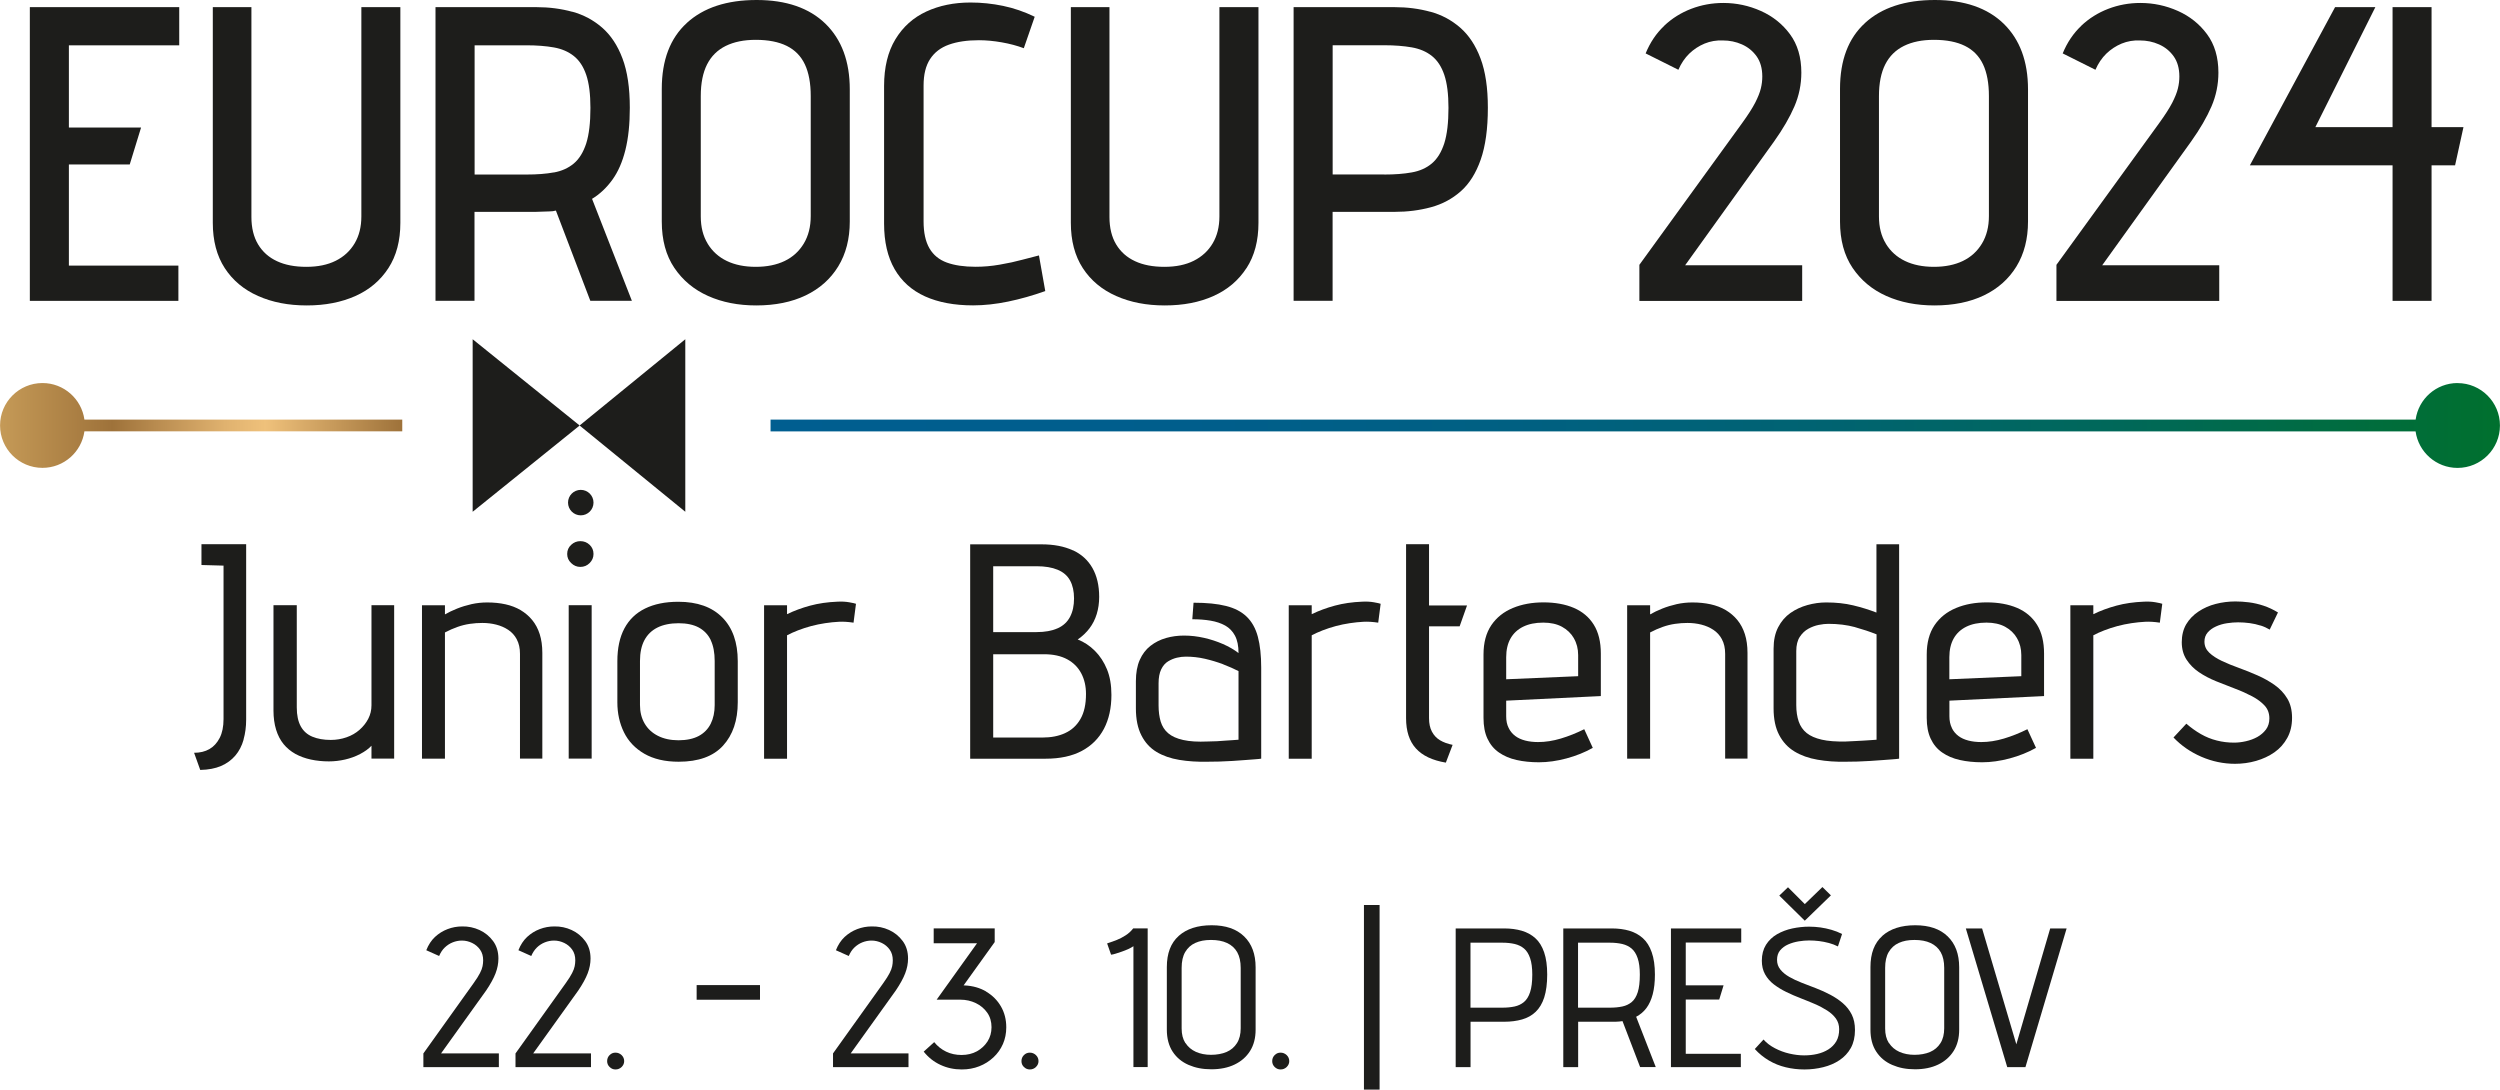 <?xml version="1.0" encoding="UTF-8"?>
<svg id="Layer_2" xmlns="http://www.w3.org/2000/svg" xmlns:xlink="http://www.w3.org/1999/xlink" viewBox="0 0 447.47 195.04">
  <defs>
    <linearGradient id="linear-gradient" x1="0" y1="76.16" x2="71.99" y2="76.16" gradientUnits="userSpaceOnUse">
      <stop offset="0" stop-color="#c59a57"/>
      <stop offset=".28" stop-color="#9e723a"/>
      <stop offset=".39" stop-color="#b98c50"/>
      <stop offset=".56" stop-color="#e0b26f"/>
      <stop offset=".66" stop-color="#efc17b"/>
      <stop offset="1" stop-color="#9e723a"/>
    </linearGradient>
    <linearGradient id="linear-gradient-2" x1="137.92" y1="76.16" x2="447.47" y2="76.16" gradientUnits="userSpaceOnUse">
      <stop offset="0" stop-color="#005e90"/>
      <stop offset=".24" stop-color="#005e8c"/>
      <stop offset=".43" stop-color="#006082"/>
      <stop offset=".61" stop-color="#006371"/>
      <stop offset=".78" stop-color="#006859"/>
      <stop offset=".94" stop-color="#006d3a"/>
      <stop offset="1" stop-color="#00702e"/>
    </linearGradient>
  </defs>
  <g id="Layer_1-2" data-name="Layer_1">
    <g>
      <g>
        <path d="M5.34,1.28h26.74v6.83H12.33v14.72h12.92l-2.03,6.61h-10.89v18.1h19.6v6.31H5.34V1.28Z" fill="#1d1d1b"/>
        <path d="M69.52,47.99c-1.43,2.2-3.39,3.87-5.9,4.99s-5.41,1.69-8.71,1.69-6.16-.56-8.71-1.69-4.54-2.79-5.97-4.99c-1.43-2.2-2.14-4.91-2.14-8.11V1.28h6.91v37.55c0,1.95.4,3.59,1.2,4.92.8,1.33,1.93,2.33,3.38,3,1.45.68,3.2,1.01,5.26,1.01s3.8-.36,5.26-1.09,2.58-1.77,3.38-3.12c.8-1.35,1.2-2.95,1.2-4.81V1.28h6.98v38.6c0,3.21-.71,5.91-2.14,8.11Z" fill="#1d1d1b"/>
        <path d="M102.45,2.1c2,.55,3.78,1.5,5.33,2.85,1.55,1.35,2.77,3.19,3.64,5.52.88,2.33,1.31,5.27,1.31,8.82,0,2.9-.26,5.42-.79,7.55-.53,2.13-1.3,3.9-2.33,5.33-1.03,1.43-2.24,2.57-3.64,3.42l7.13,18.25h-7.44l-6.16-16.15c-.35.1-.74.15-1.16.15s-.84.01-1.24.04c-.4.03-.8.04-1.2.04h-10.97v15.92h-6.98V1.28h18.1c2.25,0,4.38.28,6.38.83ZM99.14,30.87c1.4-.25,2.59-.79,3.57-1.61.98-.83,1.71-2.03,2.22-3.6.5-1.58.75-3.69.75-6.35,0-2.45-.25-4.42-.75-5.9-.5-1.48-1.24-2.6-2.22-3.38-.98-.78-2.17-1.29-3.57-1.54-1.4-.25-3.03-.38-4.88-.38h-9.31v23.13h9.31c1.85,0,3.48-.12,4.88-.38Z" fill="#1d1d1b"/>
        <path d="M122.95,4.09c3-2.73,7.16-4.09,12.47-4.09s9.41,1.42,12.32,4.24c2.9,2.83,4.36,6.75,4.36,11.75v23.66c0,3.1-.69,5.78-2.07,8.04-1.38,2.25-3.32,3.98-5.82,5.18-2.5,1.2-5.46,1.8-8.86,1.8-3.2,0-6.07-.56-8.6-1.69-2.53-1.13-4.54-2.8-6.05-5.03-1.5-2.23-2.25-4.99-2.25-8.3V15.92c0-5.16,1.5-9.1,4.51-11.83ZM126.67,43.63c.83,1.35,1.96,2.38,3.42,3.08,1.45.7,3.18,1.05,5.18,1.05s3.73-.35,5.18-1.05c1.45-.7,2.59-1.74,3.42-3.12.83-1.38,1.24-3.02,1.24-4.92v-21.48c0-2.3-.35-4.19-1.05-5.67-.7-1.48-1.78-2.58-3.23-3.3-1.45-.72-3.31-1.09-5.56-1.09-2.1,0-3.89.36-5.37,1.09-1.48.73-2.59,1.83-3.34,3.3-.75,1.48-1.13,3.37-1.13,5.67v21.55c0,1.9.41,3.53,1.24,4.88Z" fill="#1d1d1b"/>
        <path d="M179.31,7.58c-1.43-.25-2.79-.38-4.09-.38-2.1,0-3.89.26-5.37.79-1.48.53-2.6,1.39-3.38,2.59-.78,1.2-1.16,2.78-1.16,4.73v24.33c0,2,.35,3.6,1.05,4.81.7,1.2,1.74,2.05,3.12,2.55,1.38.5,3.09.75,5.14.75,1.4,0,2.84-.12,4.32-.38,1.48-.25,2.85-.55,4.13-.9,1.28-.35,2.24-.6,2.89-.75l1.13,6.38c-2.25.8-4.47,1.43-6.65,1.88-2.18.45-4.27.68-6.27.68-3.36,0-6.22-.54-8.6-1.61-2.38-1.08-4.19-2.7-5.45-4.88-1.25-2.18-1.88-4.89-1.88-8.15V15.4c0-3.35.68-6.15,2.03-8.37,1.35-2.23,3.19-3.88,5.52-4.96,2.33-1.08,4.97-1.62,7.92-1.62,1.95,0,3.89.2,5.82.6,1.93.4,3.82,1.05,5.67,1.95l-1.95,5.63c-1.2-.45-2.52-.8-3.94-1.05Z" fill="#1d1d1b"/>
        <path d="M223.1,47.99c-1.43,2.2-3.39,3.87-5.9,4.99-2.5,1.13-5.41,1.69-8.71,1.69s-6.16-.56-8.71-1.69c-2.55-1.13-4.54-2.79-5.97-4.99s-2.14-4.91-2.14-8.11V1.28h6.91v37.55c0,1.95.4,3.59,1.2,4.92.8,1.33,1.93,2.33,3.38,3,1.45.68,3.2,1.01,5.26,1.01s3.81-.36,5.26-1.09c1.45-.73,2.58-1.77,3.38-3.12.8-1.35,1.2-2.95,1.2-4.81V1.28h6.99v38.6c0,3.21-.71,5.91-2.14,8.11Z" fill="#1d1d1b"/>
        <path d="M256.03,2.1c2,.55,3.78,1.5,5.33,2.85,1.55,1.35,2.77,3.19,3.64,5.52.88,2.33,1.31,5.27,1.31,8.82,0,3.76-.43,6.85-1.28,9.28-.85,2.43-2.04,4.32-3.57,5.67-1.53,1.35-3.3,2.3-5.33,2.85-2.03.55-4.19.83-6.5.83h-11.11v15.92h-6.98V1.28h18.1c2.25,0,4.38.28,6.38.83ZM247.77,31.24c1.85,0,3.49-.12,4.92-.38,1.43-.25,2.63-.79,3.6-1.61.98-.83,1.71-2.03,2.22-3.6.5-1.58.75-3.69.75-6.35,0-2.45-.25-4.42-.75-5.9-.5-1.48-1.24-2.6-2.22-3.38-.98-.78-2.18-1.29-3.6-1.54-1.43-.25-3.07-.38-4.92-.38h-9.24v23.13h9.24Z" fill="#1d1d1b"/>
        <path d="M297.86,4.62c1.4-1.33,3.02-2.34,4.84-3.04,1.83-.7,3.74-1.05,5.75-1.05,2.35,0,4.59.48,6.72,1.43,2.13.95,3.87,2.34,5.22,4.17,1.35,1.83,2.03,4.12,2.03,6.87,0,2.1-.41,4.12-1.24,6.05-.83,1.93-2.04,4.02-3.64,6.27l-15.92,22.16h20.95v6.38h-29.14v-6.46l18.4-25.38c1.05-1.45,1.83-2.67,2.33-3.64.5-.98.84-1.83,1.01-2.55.18-.73.26-1.44.26-2.14,0-1.45-.34-2.65-1.01-3.6-.68-.95-1.55-1.66-2.63-2.14-1.08-.48-2.22-.71-3.42-.71-1.15-.05-2.24.14-3.27.56-1.03.43-1.94,1.03-2.74,1.8-.8.78-1.45,1.74-1.95,2.89l-5.86-2.93c.8-1.95,1.9-3.59,3.31-4.92Z" fill="#1d1d1b"/>
        <path d="M333.84,4.09c3-2.73,7.16-4.09,12.47-4.09s9.41,1.42,12.32,4.24c2.9,2.83,4.36,6.75,4.36,11.75v23.66c0,3.1-.69,5.78-2.07,8.04-1.38,2.25-3.32,3.98-5.82,5.18-2.5,1.2-5.46,1.8-8.86,1.8-3.2,0-6.07-.56-8.6-1.69-2.53-1.13-4.54-2.8-6.05-5.03-1.5-2.23-2.25-4.99-2.25-8.3V15.92c0-5.16,1.5-9.1,4.51-11.83ZM337.55,43.63c.83,1.35,1.96,2.38,3.42,3.08,1.45.7,3.18,1.05,5.18,1.05s3.73-.35,5.18-1.05c1.45-.7,2.59-1.74,3.42-3.12.83-1.38,1.24-3.02,1.24-4.92v-21.48c0-2.3-.35-4.19-1.05-5.67-.7-1.48-1.78-2.58-3.23-3.3-1.45-.72-3.3-1.09-5.56-1.09-2.1,0-3.89.36-5.37,1.09-1.48.73-2.59,1.83-3.34,3.3-.75,1.48-1.13,3.37-1.13,5.67v21.55c0,1.9.41,3.53,1.24,4.88Z" fill="#1d1d1b"/>
        <path d="M372.51,4.62c1.4-1.33,3.02-2.34,4.84-3.04,1.83-.7,3.74-1.05,5.75-1.05,2.35,0,4.59.48,6.72,1.43,2.13.95,3.87,2.34,5.22,4.17,1.35,1.83,2.03,4.12,2.03,6.87,0,2.1-.41,4.12-1.24,6.05-.83,1.93-2.04,4.02-3.64,6.27l-15.92,22.16h20.95v6.38h-29.14v-6.46l18.4-25.38c1.05-1.45,1.83-2.67,2.33-3.64.5-.98.84-1.83,1.01-2.55.18-.73.26-1.44.26-2.14,0-1.45-.34-2.65-1.01-3.6-.68-.95-1.55-1.66-2.63-2.14-1.08-.48-2.22-.71-3.42-.71-1.15-.05-2.24.14-3.27.56-1.03.43-1.94,1.03-2.74,1.8-.8.78-1.45,1.74-1.95,2.89l-5.86-2.93c.8-1.95,1.9-3.59,3.31-4.92Z" fill="#1d1d1b"/>
        <path d="M428.24,29.59h-25.54l15.25-28.31h7.21l-10.74,21.48h13.82V1.28h6.98v21.48h5.71l-1.5,6.83h-4.21v24.26h-6.98v-24.26Z" fill="#1d1d1b"/>
      </g>
      <g>
        <path d="M43.6,132.39c-.31,1.1-.8,2.05-1.48,2.85-.68.8-1.53,1.42-2.55,1.86-1.02.44-2.27.68-3.73.71l-1.1-3.07c1.06,0,1.97-.22,2.74-.66.77-.44,1.38-1.11,1.84-2,.46-.89.69-2.02.69-3.37v-27.47l-3.95-.11v-3.73h8v31.41c0,1.28-.16,2.47-.47,3.56Z" fill="#1d1d1b"/>
        <path d="M64.46,134.96c-.84.44-1.75.77-2.71.99-.97.22-1.93.33-2.88.33-1.13,0-2.21-.11-3.23-.33-1.02-.22-1.95-.56-2.77-1.01-.82-.46-1.53-1.04-2.11-1.75-.58-.71-1.03-1.57-1.34-2.58-.31-1.01-.47-2.15-.47-3.43v-18.86h4.17v18.31c0,1.39.24,2.51.71,3.37.47.86,1.17,1.48,2.08,1.86.91.38,2.01.58,3.29.58.99,0,1.93-.16,2.82-.47.9-.31,1.67-.76,2.33-1.34s1.18-1.24,1.56-1.97c.38-.73.58-1.54.58-2.41v-17.93h4.06v27.46h-4.06v-2.3c-.51.55-1.19,1.04-2.03,1.48Z" fill="#1d1d1b"/>
        <path d="M92.5,114.43c-.38-.71-.9-1.28-1.54-1.7-.64-.42-1.35-.73-2.14-.93-.79-.2-1.62-.3-2.49-.3-.73,0-1.47.05-2.22.16-.75.11-1.49.29-2.22.55-.73.26-1.48.58-2.25.99v22.59h-4.11v-27.46h4.11v1.64c.62-.36,1.34-.71,2.17-1.04.82-.33,1.69-.59,2.6-.8.91-.2,1.85-.3,2.8-.3,1.17,0,2.26.11,3.26.33,1,.22,1.91.57,2.71,1.04.8.48,1.5,1.07,2.08,1.78.58.71,1.03,1.55,1.34,2.52.31.97.47,2.09.47,3.37v18.91h-4v-18.75c0-1.02-.19-1.89-.58-2.6Z" fill="#1d1d1b"/>
        <path d="M105.54,97.52c.46.44.69.99.69,1.64,0,.62-.23,1.16-.69,1.62-.46.46-1.01.69-1.67.69-.62,0-1.17-.23-1.64-.69-.48-.46-.71-.99-.71-1.62,0-.66.24-1.21.71-1.64.47-.44,1.02-.66,1.64-.66.66,0,1.21.22,1.67.66ZM101.79,108.32h4.11v27.46h-4.11v-27.46Z" fill="#1d1d1b"/>
        <path d="M129.42,133.46c-1.75,1.92-4.4,2.88-7.95,2.88-2.45,0-4.49-.48-6.14-1.43-1.64-.95-2.86-2.23-3.65-3.84-.79-1.61-1.18-3.4-1.18-5.37v-7.35c0-2.34.42-4.29,1.26-5.87.84-1.57,2.07-2.76,3.7-3.56,1.63-.8,3.61-1.21,5.95-1.21,3.4,0,6.02.93,7.87,2.8,1.85,1.86,2.77,4.48,2.77,7.84v7.35c0,3.25-.88,5.84-2.63,7.76ZM127.22,114.57c-.48-.99-1.19-1.73-2.14-2.25-.95-.51-2.16-.77-3.62-.77s-2.76.26-3.78.77c-1.02.51-1.8,1.26-2.33,2.25-.53.99-.8,2.23-.8,3.73v7.89c0,1.24.27,2.34.82,3.29.55.95,1.34,1.69,2.38,2.22,1.04.53,2.28.8,3.7.8s2.67-.26,3.62-.77c.95-.51,1.66-1.24,2.14-2.19.47-.95.71-2.06.71-3.34v-7.89c0-1.5-.24-2.74-.71-3.73Z" fill="#1d1d1b"/>
        <path d="M152.77,111.45c-.99-.15-1.86-.2-2.63-.16-.77.04-1.58.12-2.44.25-.86.13-1.7.3-2.52.52-.82.22-1.61.48-2.36.77-.75.29-1.4.59-1.95.88v22.09h-4.11v-27.46h4.11v1.59c1.28-.62,2.66-1.13,4.14-1.53,1.48-.4,3.12-.64,4.91-.71.77-.04,1.46,0,2.08.11s1.02.2,1.21.27l-.44,3.4Z" fill="#1d1d1b"/>
        <path d="M192.02,98.48c1.54.71,2.7,1.77,3.51,3.18.8,1.41,1.21,3.13,1.21,5.18,0,1.1-.15,2.12-.44,3.07-.29.95-.72,1.8-1.29,2.55-.57.75-1.27,1.42-2.11,2,1.13.44,2.16,1.12,3.07,2.03.91.91,1.64,2.02,2.17,3.32.53,1.3.79,2.82.79,4.58,0,2.34-.45,4.36-1.34,6.06-.9,1.7-2.21,3.02-3.95,3.95-1.74.93-3.9,1.4-6.5,1.4h-13.49v-38.37h12.77c2.19,0,4.06.36,5.59,1.07ZM189.31,112.46c1.01-.46,1.74-1.14,2.22-2.06s.71-2.01.71-3.29-.24-2.35-.71-3.21-1.21-1.5-2.22-1.92c-1.01-.42-2.26-.63-3.76-.63h-7.78v11.79h7.73c1.54,0,2.8-.23,3.81-.69ZM190.65,131.21c1.17-.53,2.08-1.37,2.74-2.52.66-1.15.99-2.64.99-4.47,0-1.39-.28-2.62-.85-3.7-.57-1.08-1.41-1.92-2.52-2.52-1.12-.6-2.49-.9-4.14-.9h-9.1v14.91h8.83c1.54,0,2.89-.26,4.06-.8Z" fill="#1d1d1b"/>
        <path d="M221.05,113.78c-.42-.79-1.01-1.39-1.75-1.81-.75-.42-1.63-.71-2.63-.88-1.01-.17-2.09-.25-3.26-.25l.22-2.96c2.34,0,4.28.19,5.81.58,1.53.38,2.77,1.02,3.7,1.92s1.6,2.09,2,3.59c.4,1.5.6,3.34.6,5.54v16.28c-.18.04-.53.07-1.04.11s-1.12.08-1.84.14c-.71.05-1.46.11-2.25.16-.79.05-1.57.09-2.36.11-.79.02-1.49.03-2.11.03-1.83.04-3.52-.07-5.07-.33-1.55-.26-2.91-.73-4.06-1.42-1.15-.69-2.06-1.68-2.71-2.96-.66-1.28-.99-2.89-.99-4.82v-4.88c0-1.5.23-2.77.69-3.81.46-1.04,1.1-1.88,1.92-2.52.82-.64,1.74-1.1,2.77-1.4,1.02-.29,2.1-.44,3.23-.44,1.21,0,2.4.14,3.59.41,1.19.27,2.31.64,3.37,1.1,1.06.46,1.99,1,2.8,1.62,0-1.28-.21-2.31-.63-3.1ZM218.94,118.9c-1.06-.4-2.16-.73-3.29-.99-1.13-.26-2.27-.38-3.4-.38-.51,0-1.04.06-1.59.19-.55.13-1.08.35-1.59.66-.51.31-.92.79-1.23,1.43-.31.64-.47,1.47-.47,2.49v3.95c0,1.1.13,2.07.38,2.91.26.84.7,1.54,1.34,2.08.64.55,1.53.95,2.69,1.21,1.15.26,2.6.35,4.36.27.58,0,1.15-.02,1.7-.05.55-.04,1.06-.07,1.54-.11.47-.04.89-.06,1.23-.08.35-.02.7-.05,1.07-.08v-12.28c-.77-.4-1.68-.8-2.74-1.21Z" fill="#1d1d1b"/>
        <path d="M246.68,111.45c-.99-.15-1.86-.2-2.63-.16s-1.58.12-2.44.25c-.86.13-1.7.3-2.52.52-.82.22-1.61.48-2.36.77-.75.29-1.4.59-1.95.88v22.09h-4.11v-27.46h4.11v1.59c1.28-.62,2.66-1.13,4.14-1.53,1.48-.4,3.12-.64,4.91-.71.77-.04,1.46,0,2.08.11.62.11,1.02.2,1.21.27l-.44,3.4Z" fill="#1d1d1b"/>
        <path d="M256.3,130.96c.35.66.83,1.17,1.45,1.54.62.37,1.37.64,2.25.82l-1.21,3.18c-2.41-.4-4.2-1.25-5.37-2.55-1.17-1.3-1.75-3.1-1.75-5.4v-31.14h4.11v10.96h6.8l-1.32,3.73h-5.48v16.45c0,.95.17,1.75.52,2.41Z" fill="#1d1d1b"/>
        <path d="M270.03,130.3c.29.59.69,1.06,1.18,1.43.49.37,1.09.64,1.78.82s1.46.27,2.3.27c1.32,0,2.68-.21,4.08-.63,1.41-.42,2.8-.98,4.19-1.67l1.53,3.34c-1.42.8-3,1.43-4.71,1.89-1.72.46-3.36.69-4.93.69-1.46,0-2.8-.14-4-.41-1.21-.27-2.26-.72-3.15-1.34-.9-.62-1.58-1.44-2.06-2.47-.48-1.02-.71-2.26-.71-3.73v-11.35c0-2.12.47-3.86,1.4-5.24.93-1.37,2.21-2.39,3.84-3.07,1.63-.68,3.46-1.01,5.51-1.01s3.89.33,5.43.99c1.53.66,2.72,1.66,3.56,3.01.84,1.35,1.26,3.07,1.26,5.15v7.62l-16.94.82v2.8c0,.8.14,1.5.44,2.08ZM281.71,114.24c-.51-.88-1.23-1.56-2.14-2.06-.91-.49-2.03-.74-3.34-.74-1.43,0-2.63.25-3.62.74-.99.49-1.74,1.2-2.25,2.11-.51.91-.77,2.03-.77,3.34v3.95l12.88-.55v-3.78c0-1.13-.26-2.14-.77-3.01Z" fill="#1d1d1b"/>
        <path d="M308.21,114.43c-.38-.71-.9-1.28-1.54-1.7-.64-.42-1.35-.73-2.14-.93-.79-.2-1.62-.3-2.49-.3-.73,0-1.47.05-2.22.16-.75.11-1.49.29-2.22.55-.73.26-1.48.58-2.25.99v22.59h-4.11v-27.46h4.11v1.64c.62-.36,1.34-.71,2.17-1.04.82-.33,1.69-.59,2.6-.8.91-.2,1.85-.3,2.8-.3,1.17,0,2.26.11,3.26.33,1,.22,1.91.57,2.71,1.04.8.48,1.5,1.07,2.08,1.78.58.71,1.03,1.55,1.34,2.52.31.97.47,2.09.47,3.37v18.91h-4v-18.75c0-1.02-.19-1.89-.58-2.6Z" fill="#1d1d1b"/>
        <path d="M338.89,135.9c-.51.04-1.13.08-1.86.14-.73.05-1.49.11-2.28.16-.79.05-1.55.09-2.3.11-.75.02-1.44.03-2.06.03-1.79.04-3.48-.08-5.07-.36-1.59-.27-2.97-.77-4.14-1.48s-2.08-1.7-2.74-2.96c-.66-1.26-.99-2.84-.99-4.74v-10.69c0-1.5.27-2.78.82-3.84.55-1.06,1.28-1.91,2.19-2.55.91-.64,1.93-1.11,3.04-1.42,1.11-.31,2.24-.47,3.37-.47,1.75,0,3.36.17,4.82.52,1.46.35,2.85.78,4.17,1.29v-12.22h4.06v38.37c-.18.04-.53.07-1.04.11ZM332,112.24c-1.41-.38-2.99-.58-4.74-.58-.51,0-1.09.06-1.73.19-.64.13-1.26.36-1.86.69-.6.33-1.11.81-1.53,1.45-.42.64-.63,1.49-.63,2.55v9.65c0,1.13.15,2.12.44,2.96.29.84.77,1.53,1.43,2.06.66.53,1.55.92,2.69,1.18,1.13.26,2.58.37,4.33.33.55-.04,1.1-.06,1.64-.08.55-.02,1.05-.05,1.51-.08.46-.04.86-.06,1.21-.08s.72-.05,1.12-.08v-18.86c-1.17-.47-2.46-.9-3.86-1.29Z" fill="#1d1d1b"/>
        <path d="M349.35,130.3c.29.59.69,1.06,1.18,1.43.49.37,1.09.64,1.78.82.69.18,1.46.27,2.3.27,1.32,0,2.68-.21,4.08-.63,1.41-.42,2.8-.98,4.19-1.67l1.54,3.34c-1.43.8-3,1.43-4.71,1.89-1.72.46-3.36.69-4.93.69-1.46,0-2.8-.14-4-.41-1.21-.27-2.26-.72-3.15-1.34-.9-.62-1.58-1.44-2.06-2.47-.48-1.02-.71-2.26-.71-3.73v-11.35c0-2.12.47-3.86,1.4-5.24.93-1.37,2.21-2.39,3.84-3.07,1.63-.68,3.46-1.01,5.51-1.01s3.89.33,5.43.99,2.72,1.66,3.56,3.01c.84,1.35,1.26,3.07,1.26,5.15v7.62l-16.94.82v2.8c0,.8.15,1.5.44,2.08ZM361.03,114.24c-.51-.88-1.22-1.56-2.14-2.06-.91-.49-2.03-.74-3.34-.74-1.42,0-2.63.25-3.62.74-.99.49-1.74,1.2-2.25,2.11-.51.91-.77,2.03-.77,3.34v3.95l12.88-.55v-3.78c0-1.13-.26-2.14-.77-3.01Z" fill="#1d1d1b"/>
        <path d="M386.58,111.45c-.99-.15-1.86-.2-2.63-.16s-1.58.12-2.44.25c-.86.13-1.7.3-2.52.52-.82.22-1.61.48-2.36.77-.75.29-1.4.59-1.95.88v22.09h-4.11v-27.46h4.11v1.59c1.28-.62,2.66-1.13,4.14-1.53,1.48-.4,3.12-.64,4.91-.71.77-.04,1.46,0,2.08.11.62.11,1.02.2,1.21.27l-.44,3.4Z" fill="#1d1d1b"/>
        <path d="M404.61,111.97c-.62-.2-1.27-.35-1.95-.44-.68-.09-1.36-.14-2.06-.14-.62,0-1.29.05-2,.16-.71.11-1.37.3-1.97.58-.6.27-1.1.63-1.48,1.07-.38.44-.58.99-.58,1.64,0,.77.28,1.42.85,1.97.57.55,1.32,1.04,2.25,1.48.93.44,1.95.86,3.07,1.26,1.11.4,2.23.85,3.34,1.34,1.11.49,2.14,1.07,3.07,1.73s1.68,1.46,2.25,2.41c.57.95.85,2.1.85,3.45s-.28,2.55-.85,3.59c-.57,1.04-1.33,1.9-2.3,2.58-.97.68-2.07,1.19-3.29,1.54-1.22.35-2.48.52-3.76.52-2.08,0-4.09-.42-6.03-1.26-1.94-.84-3.6-1.99-4.99-3.45l2.3-2.47c.84.73,1.71,1.35,2.6,1.86.89.51,1.84.9,2.85,1.15,1,.26,2.04.38,3.1.38.66,0,1.36-.08,2.11-.25s1.43-.42,2.06-.77c.62-.35,1.13-.8,1.54-1.34.4-.55.6-1.21.6-1.97,0-.91-.28-1.68-.85-2.3-.57-.62-1.32-1.18-2.25-1.67-.93-.49-1.95-.95-3.07-1.37-1.11-.42-2.24-.86-3.37-1.32-1.13-.46-2.16-1-3.07-1.62s-1.65-1.37-2.22-2.25c-.57-.88-.85-1.92-.85-3.12s.27-2.31.8-3.21c.53-.89,1.26-1.65,2.19-2.27.93-.62,1.96-1.08,3.1-1.37,1.13-.29,2.3-.44,3.51-.44.77,0,1.58.05,2.44.16.86.11,1.73.31,2.6.6s1.73.69,2.58,1.21l-1.48,3.07c-.48-.29-1.02-.54-1.64-.74Z" fill="#1d1d1b"/>
      </g>
      <path d="M84.6,60.72l19.15,15.44-19.15,15.44v-30.88Z" fill="#1d1d1b"/>
      <path d="M122.66,91.6l-18.92-15.44,18.92-15.44v30.88Z" fill="#1d1d1b"/>
      <circle cx="103.95" cy="89.96" r="2.28" fill="#1d1d1b"/>
      <path d="M71.99,75.1H15.11c-.51-3.69-3.68-6.54-7.51-6.54-4.19,0-7.59,3.4-7.59,7.59s3.4,7.59,7.59,7.59c3.84,0,7-2.85,7.51-6.54h56.89v-2.11Z" fill="url(#linear-gradient)"/>
      <path d="M439.88,68.56c-3.84,0-7,2.85-7.51,6.54H137.92v2.11h294.44c.51,3.69,3.68,6.54,7.51,6.54,4.19,0,7.59-3.4,7.59-7.59s-3.4-7.59-7.59-7.59Z" fill="url(#linear-gradient-2)"/>
      <g>
        <path d="M77.86,167.7c.66-.61,1.41-1.08,2.25-1.4.84-.32,1.71-.48,2.61-.48,1.09-.02,2.12.19,3.1.64.98.45,1.79,1.11,2.43,1.97.64.86.96,1.91.96,3.14,0,.87-.17,1.75-.51,2.64-.34.89-.9,1.91-1.68,3.07l-8.08,11.27h10.35v2.45h-13.51v-2.45l9-12.59c.52-.73.9-1.33,1.13-1.79.24-.46.39-.87.46-1.22.07-.35.11-.71.11-1.06,0-.76-.18-1.39-.55-1.91-.37-.52-.84-.92-1.42-1.2-.58-.28-1.19-.43-1.83-.43-.57,0-1.12.11-1.65.32-.53.21-1,.52-1.42.92s-.75.91-1.01,1.52l-2.3-1.03c.38-.97.9-1.76,1.56-2.38Z" fill="#1d1d1b"/>
        <path d="M94.35,167.7c.66-.61,1.41-1.08,2.25-1.4s1.71-.48,2.61-.48c1.09-.02,2.12.19,3.1.64.98.45,1.79,1.11,2.43,1.97.64.86.96,1.91.96,3.14,0,.87-.17,1.75-.51,2.64-.34.89-.9,1.91-1.68,3.07l-8.08,11.27h10.35v2.45h-13.51v-2.45l9-12.59c.52-.73.9-1.33,1.13-1.79.24-.46.39-.87.46-1.22.07-.35.11-.71.11-1.06,0-.76-.18-1.39-.55-1.91-.37-.52-.84-.92-1.42-1.2s-1.19-.43-1.83-.43c-.57,0-1.12.11-1.65.32-.53.21-1.01.52-1.42.92-.41.4-.75.91-1.01,1.52l-2.3-1.03c.38-.97.9-1.76,1.56-2.38Z" fill="#1d1d1b"/>
        <path d="M111.26,188.85c.31.3.46.66.46,1.08,0,.4-.15.75-.46,1.05s-.67.44-1.1.44c-.4,0-.75-.15-1.05-.44-.3-.3-.44-.64-.44-1.05,0-.43.15-.79.44-1.08.3-.3.64-.44,1.05-.44.43,0,.79.15,1.1.44Z" fill="#1d1d1b"/>
        <path d="M124.69,176.32h11.34v2.62h-11.34v-2.62Z" fill="#1d1d1b"/>
        <path d="M151.18,167.7c.66-.61,1.41-1.08,2.25-1.4.84-.32,1.71-.48,2.61-.48,1.09-.02,2.12.19,3.1.64.98.45,1.79,1.11,2.43,1.97.64.86.96,1.91.96,3.14,0,.87-.17,1.75-.51,2.64-.34.89-.9,1.91-1.68,3.07l-8.08,11.27h10.35v2.45h-13.51v-2.45l9-12.59c.52-.73.9-1.33,1.13-1.79.24-.46.39-.87.46-1.22.07-.35.11-.71.11-1.06,0-.76-.18-1.39-.55-1.91-.37-.52-.84-.92-1.42-1.2-.58-.28-1.19-.43-1.83-.43-.57,0-1.12.11-1.65.32-.53.21-1,.52-1.42.92s-.75.91-1.01,1.52l-2.3-1.03c.38-.97.9-1.76,1.56-2.38Z" fill="#1d1d1b"/>
        <path d="M176.51,177.49c1.12.66,2,1.54,2.64,2.64.64,1.1.96,2.35.96,3.74,0,1.09-.2,2.09-.6,3s-.97,1.71-1.7,2.39-1.58,1.22-2.53,1.59c-.96.38-2,.57-3.14.57-1.37,0-2.64-.27-3.81-.82-1.17-.54-2.17-1.33-3-2.37l1.88-1.7c.59.73,1.3,1.3,2.13,1.7s1.75.6,2.77.6,1.95-.22,2.75-.66c.79-.44,1.42-1.03,1.9-1.77.47-.75.71-1.59.71-2.54,0-.99-.25-1.86-.76-2.59s-1.19-1.31-2.04-1.72-1.78-.62-2.8-.62h-4.22l7.23-10.1h-7.76v-2.66h10.92v2.45l-5.57,7.76h.18c1.47.07,2.76.44,3.88,1.1Z" fill="#1d1d1b"/>
        <path d="M185.42,188.85c.31.3.46.66.46,1.08,0,.4-.15.75-.46,1.05-.31.3-.67.44-1.1.44-.4,0-.75-.15-1.05-.44s-.44-.64-.44-1.05c0-.43.15-.79.44-1.08s.64-.44,1.05-.44c.43,0,.79.15,1.1.44Z" fill="#1d1d1b"/>
        <path d="M198.61,168.71c.33-.11.75-.26,1.26-.46.51-.2,1.03-.47,1.58-.82.54-.34,1-.76,1.38-1.26h2.59v24.82h-2.55v-21.63c-.24.17-.54.33-.9.5-.37.17-.75.32-1.15.46-.4.14-.77.27-1.12.37-.34.11-.62.17-.83.19l-.71-2.02s.13-.05.46-.16Z" fill="#1d1d1b"/>
        <path d="M210.98,167.51c1.42-1.26,3.38-1.9,5.89-1.9s4.44.66,5.81,1.99c1.37,1.32,2.06,3.17,2.06,5.53v11.17c0,1.49-.33,2.76-.99,3.81-.66,1.05-1.58,1.86-2.77,2.43-1.18.57-2.57.85-4.15.85s-2.87-.26-4.08-.78c-1.2-.52-2.16-1.31-2.85-2.36s-1.05-2.37-1.05-3.95v-11.2c0-2.46.71-4.32,2.13-5.58ZM212.19,186.69c.45.7,1.07,1.22,1.86,1.58.79.35,1.7.53,2.71.53s1.99-.17,2.78-.51c.79-.34,1.41-.87,1.86-1.58s.67-1.6.67-2.66v-10.81c0-1.14-.21-2.07-.62-2.8s-1.02-1.28-1.81-1.65c-.79-.37-1.76-.55-2.89-.55s-2.02.18-2.8.53c-.78.35-1.38.9-1.81,1.63-.43.73-.64,1.68-.64,2.84v10.85c0,1.04.22,1.91.67,2.61Z" fill="#1d1d1b"/>
        <path d="M230.3,188.85c.31.3.46.66.46,1.08,0,.4-.15.75-.46,1.05s-.67.44-1.1.44c-.4,0-.75-.15-1.05-.44-.3-.3-.44-.64-.44-1.05,0-.43.15-.79.44-1.08.3-.3.64-.44,1.05-.44.43,0,.79.15,1.1.44Z" fill="#1d1d1b"/>
        <path d="M244.13,161.99h2.8v33.04h-2.8v-33.04Z" fill="#1d1d1b"/>
        <path d="M272.37,166.59c.93.27,1.74.71,2.43,1.33.69.61,1.21,1.46,1.58,2.53.37,1.08.55,2.4.55,3.99s-.18,2.99-.53,4.08c-.35,1.09-.87,1.95-1.54,2.59-.67.64-1.48,1.09-2.43,1.36-.95.27-2.01.41-3.19.41h-6.03v8.12h-2.66v-24.82h8.72c1.13,0,2.17.14,3.1.41ZM268.91,180.36c.8,0,1.53-.07,2.18-.21.65-.14,1.21-.41,1.68-.8.47-.39.84-.98,1.1-1.77.26-.79.39-1.84.39-3.14,0-1.2-.13-2.19-.39-2.94-.26-.76-.62-1.33-1.08-1.72s-1.02-.66-1.68-.82c-.66-.15-1.39-.23-2.2-.23h-5.71v11.63h5.71Z" fill="#1d1d1b"/>
        <path d="M291.62,166.59c.93.27,1.74.71,2.43,1.33.68.61,1.22,1.46,1.59,2.53.38,1.08.57,2.4.57,3.99,0,1.35-.13,2.52-.39,3.51s-.64,1.82-1.13,2.48c-.5.66-1.11,1.18-1.84,1.56l3.51,9h-2.8l-3.15-8.22c-.19.02-.38.05-.58.07-.2.02-.41.04-.64.04h-6.72v8.12h-2.66v-24.82h8.72c1.13,0,2.17.14,3.1.41ZM290.38,180.15c.65-.14,1.21-.41,1.68-.8.47-.39.83-.98,1.08-1.77.25-.79.37-1.84.37-3.14,0-1.2-.13-2.19-.39-2.94-.26-.76-.62-1.33-1.08-1.72-.46-.39-1.02-.66-1.68-.82-.66-.15-1.39-.23-2.2-.23h-5.71v11.63h5.74c.8,0,1.53-.07,2.18-.21Z" fill="#1d1d1b"/>
        <path d="M299.08,166.18h12.58v2.52h-9.93v7.66h6.77l-.78,2.55h-5.99v9.71h9.86v2.38h-12.51v-24.82Z" fill="#1d1d1b"/>
        <path d="M327.33,168.78c-.57-.15-1.15-.27-1.74-.34-.59-.07-1.18-.11-1.77-.11s-1.22.05-1.88.16c-.66.11-1.29.29-1.88.55-.59.26-1.07.62-1.44,1.06-.37.45-.55,1.02-.55,1.7s.2,1.24.6,1.74c.4.5.93.93,1.59,1.31.66.38,1.41.73,2.23,1.05.83.32,1.68.65,2.57.99.89.34,1.74.73,2.57,1.17.83.44,1.57.94,2.23,1.51.66.57,1.19,1.24,1.58,2.02.39.78.58,1.7.58,2.77,0,1.25-.25,2.32-.74,3.21-.5.89-1.17,1.61-2.02,2.18s-1.82.99-2.91,1.26c-1.09.27-2.21.41-3.37.41s-2.28-.13-3.35-.39c-1.08-.26-2.08-.66-3.01-1.21s-1.78-1.23-2.53-2.06l1.56-1.7c.54.62,1.22,1.13,2.04,1.56s1.68.75,2.59.96c.91.21,1.79.32,2.64.32.8,0,1.58-.08,2.32-.25.74-.17,1.42-.44,2.02-.82s1.07-.86,1.42-1.45c.34-.59.51-1.31.51-2.16,0-.73-.2-1.37-.58-1.91-.39-.54-.92-1.03-1.58-1.45s-1.41-.82-2.23-1.17c-.83-.35-1.67-.7-2.53-1.03-.86-.33-1.71-.7-2.53-1.1-.83-.4-1.57-.86-2.23-1.36s-1.19-1.11-1.58-1.81-.58-1.51-.58-2.43c0-1.11.25-2.06.74-2.85.5-.79,1.16-1.42,1.99-1.9.83-.47,1.74-.82,2.73-1.03.99-.21,2-.32,3.01-.32.69,0,1.36.05,2.02.14.66.09,1.32.24,1.99.43.66.19,1.29.44,1.88.74l-.74,2.23c-.52-.26-1.06-.47-1.63-.62ZM323.04,164.8l-4.57-4.5,1.56-1.49,3.01,3.01,3.15-3.05,1.52,1.49-4.68,4.54Z" fill="#1d1d1b"/>
        <path d="M336.91,167.51c1.42-1.26,3.38-1.9,5.89-1.9s4.44.66,5.81,1.99c1.37,1.32,2.06,3.17,2.06,5.53v11.17c0,1.49-.33,2.76-.99,3.81s-1.58,1.86-2.76,2.43c-1.18.57-2.57.85-4.15.85s-2.87-.26-4.08-.78c-1.21-.52-2.16-1.31-2.85-2.36-.7-1.05-1.05-2.37-1.05-3.95v-11.2c0-2.46.71-4.32,2.13-5.58ZM338.11,186.69c.45.7,1.07,1.22,1.86,1.58.79.35,1.7.53,2.71.53s1.99-.17,2.78-.51c.79-.34,1.41-.87,1.86-1.58.45-.71.67-1.6.67-2.66v-10.81c0-1.14-.21-2.07-.62-2.8s-1.02-1.28-1.81-1.65-1.75-.55-2.89-.55-2.02.18-2.8.53c-.78.35-1.38.9-1.81,1.63-.43.73-.64,1.68-.64,2.84v10.85c0,1.04.22,1.91.67,2.61Z" fill="#1d1d1b"/>
        <path d="M354.77,166.18l6.13,20.74,6.06-20.74h2.94l-7.37,24.82h-3.26l-7.41-24.82h2.91Z" fill="#1d1d1b"/>
      </g>
    </g>
  </g>
</svg>